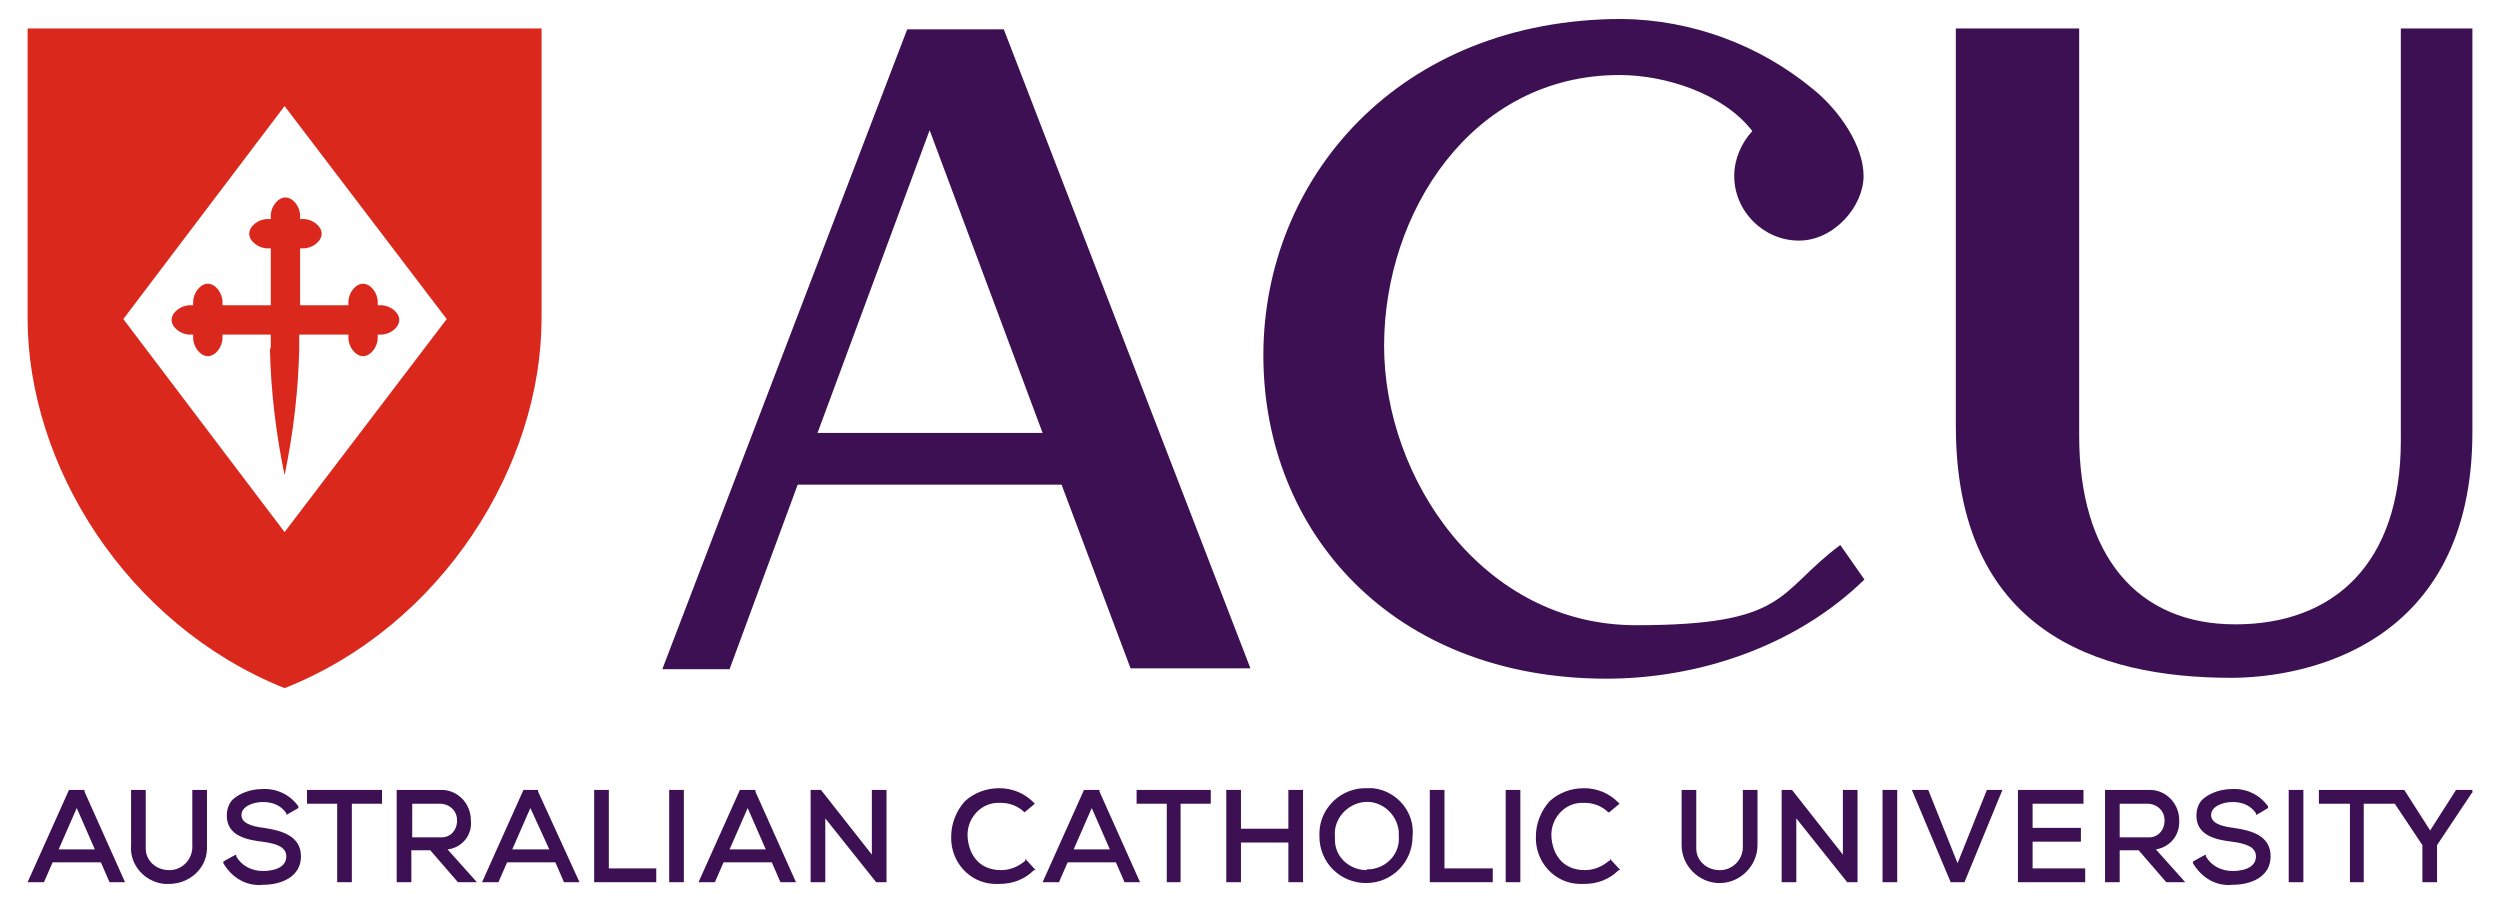<?xml version="1.0" encoding="UTF-8"?> <svg xmlns="http://www.w3.org/2000/svg" version="1.1" viewBox="0 0 289.9 106.1"><defs><style> .cls-1 { fill: #da291c; } .cls-1, .cls-2 { stroke-width: 0px; } .cls-2 { fill: #3c1053; } </style></defs><g><g id="ACU_logo"><path class="cls-1" d="M3.2,3.3v33.6c0,17,11.4,35.5,29.8,42.9,18.4-7.3,29.8-25.9,29.8-42.9V3.3H3.2ZM33,61.7l-18.7-24.7,18.7-24.7,18.8,24.7-18.8,24.7Z"></path><path class="cls-1" d="M31.3,40.4c.1,4.9.7,9.9,1.7,14.7h0c1-4.8,1.6-9.8,1.7-14.7v-1.6h5.7v.4c0,1,.8,2.1,1.7,2.1s1.7-1.1,1.7-2.1v-.4h.4c1,0,2.1-.8,2.1-1.7s-1.1-1.7-2.1-1.7h-.4v-.4c0-1-.8-2.1-1.7-2.1s-1.7,1.1-1.7,2.1v.4h-5.6v-6.6h.4c1,0,2.1-.8,2.1-1.7s-1.1-1.7-2.1-1.7h-.4v-.4c0-1-.8-2.1-1.7-2.1s-1.7,1.1-1.7,2.1v.4h-.4c-1,0-2.1.8-2.1,1.7s1.1,1.7,2.1,1.7h.4v6.6h-5.6v-.4c0-1-.8-2.1-1.7-2.1s-1.7,1.1-1.7,2.1v.4h-.4c-1,0-2.1.8-2.1,1.7s1.1,1.7,2.1,1.7h.4v.4c0,1,.8,2.1,1.7,2.1s1.7-1.1,1.7-2.1v-.4h5.6v1.6h0Z"></path><g id="_Group_"><path id="_Compound_Path_" class="cls-2" d="M9.7,91.6h-1.7l-4.8,10.7h1.9l1-2.3h5.6l1,2.3h1.8l-4.7-10.5v-.2ZM11,98.5h-4.2l2.1-4.8,2.1,4.8Z"></path><path id="_Path_2" class="cls-2" d="M22.3,98c.1,1.5-1,2.8-2.5,2.9,0,0-.2,0-.2,0-1.5,0-2.7-1.1-2.7-2.5,0-.1,0-.2,0-.4v-6.4h-1.7v6.4c-.2,2.3,1.6,4.3,3.9,4.5.2,0,.3,0,.5,0,2.3,0,4.3-1.7,4.4-4,0-.2,0-.3,0-.5v-6.4h-1.7v6.4Z"></path><path id="_Path_3" class="cls-2" d="M30.6,96c-1.6-.2-2.6-.6-2.6-1.5s1.2-1.5,2.5-1.5c1.1,0,2.1.4,2.7,1.3v.2c0,0,1.4-.8,1.4-.8v-.2c-1-1.4-2.6-2.1-4.2-2-1.2,0-2.5.4-3.4,1.2-.5.5-.7,1.2-.7,1.9,0,2.4,2.5,2.8,4.1,3s2.8.6,2.8,1.7c0,1.6-2.1,1.7-2.7,1.7-1.3,0-2.5-.6-3.1-1.7v-.2c-.1,0-1.5.8-1.5.8v.2c1,1.7,2.7,2.7,4.6,2.5,2.1,0,4.4-.9,4.4-3.3s-2.3-3-4.3-3.3Z"></path><polygon id="_Path_4" class="cls-2" points="35.6 93.2 39.1 93.2 39.1 102.3 40.8 102.3 40.8 93.2 44.3 93.2 44.3 91.6 35.6 91.6 35.6 93.2"></polygon><path id="_Compound_Path_2" class="cls-2" d="M54.6,95.1c0-1.9-1.5-3.5-3.4-3.5,0,0-.2,0-.3,0h-4.9v10.7h1.7v-3.7h2.2l3.2,3.7h2.2l-3.4-3.8c1.7-.2,2.9-1.7,2.7-3.4ZM47.8,93.2h3.2c1.1,0,2,.8,2,1.9,0,0,0,0,0,.1,0,1-.7,1.9-1.8,1.9-.1,0-.2,0-.3,0h-3.1v-3.9Z"></path><path id="_Compound_Path_3" class="cls-2" d="M62.4,91.6h-1.7l-4.8,10.7h1.9l1-2.3h5.6l1,2.3h1.8l-4.8-10.5v-.2ZM63.7,98.5h-4.3l2.1-4.8,2.2,4.8Z"></path><polygon id="_Path_5" class="cls-2" points="70.6 91.6 68.9 91.6 68.9 102.3 76.1 102.3 76.1 100.7 70.6 100.7 70.6 91.6"></polygon><rect id="_Path_6" class="cls-2" x="77.6" y="91.6" width="1.7" height="10.7"></rect><path id="_Compound_Path_4" class="cls-2" d="M87.5,91.6h-1.7l-4.8,10.7h1.9l1-2.3h5.6l1,2.3h1.8l-4.7-10.5v-.2ZM88.8,98.5h-4.2l2.1-4.8,2.1,4.8Z"></path><polygon id="_Path_7" class="cls-2" points="101.1 99.1 95.2 91.6 94 91.6 94 102.3 95.7 102.3 95.7 94.9 101.6 102.3 102.8 102.3 102.8 91.6 101.1 91.6 101.1 99.1"></polygon><path id="_Path_8" class="cls-2" d="M118.9,99.8c-.8.7-1.8,1.1-2.8,1.1-2.8,0-3.8-2.1-3.9-3.9-.1-2,1.4-3.8,3.4-3.9.2,0,.3,0,.5,0,1,0,2,.4,2.7,1.1h0c0,0,1.2-1,1.2-1l-.2-.2c-1-1-2.4-1.6-3.9-1.6-1.5,0-2.9.5-4,1.5-1,1.1-1.6,2.6-1.6,4.1-.1,2.9,2.1,5.4,5,5.5.2,0,.4,0,.6,0,1.5,0,2.9-.5,4-1.6h.2c0,0-1.2-1.3-1.2-1.3v.2Z"></path><path id="_Compound_Path_5" class="cls-2" d="M127.4,91.6h-1.7l-4.8,10.7h1.9l1-2.3h5.6l1,2.3h1.8l-4.7-10.5v-.2ZM128.7,98.5h-4.2l2.1-4.8,2.1,4.8Z"></path><polygon id="_Path_9" class="cls-2" points="131.8 93.2 135.3 93.2 135.3 102.3 136.9 102.3 136.9 93.2 140.4 93.2 140.4 91.6 131.8 91.6 131.8 93.2"></polygon><polygon id="_Path_10" class="cls-2" points="149.4 96.1 143.9 96.1 143.9 91.6 142.2 91.6 142.2 102.3 143.9 102.3 143.9 97.7 149.4 97.7 149.4 102.3 151.1 102.3 151.1 91.6 149.4 91.6 149.4 96.1"></polygon><path id="_Compound_Path_6" class="cls-2" d="M158.5,91.4c-2.9-.1-5.4,2.2-5.5,5.1,0,.2,0,.3,0,.5,0,3,2.4,5.4,5.4,5.4s5.4-2.4,5.4-5.4c.3-2.8-1.8-5.3-4.6-5.6-.2,0-.4,0-.7,0ZM158.5,100.9c-2,0-3.7-1.5-3.7-3.5,0-.1,0-.3,0-.4-.2-2,1.4-3.8,3.4-4,2-.2,3.8,1.4,4,3.4,0,.2,0,.4,0,.5.2,2-1.3,3.7-3.3,3.9-.1,0-.3,0-.4,0Z"></path><polygon id="_Path_11" class="cls-2" points="167.5 91.6 165.8 91.6 165.8 102.3 173.1 102.3 173.1 100.7 167.5 100.7 167.5 91.6"></polygon><rect id="_Path_12" class="cls-2" x="174.6" y="91.6" width="1.7" height="10.7"></rect><path id="_Path_13" class="cls-2" d="M186.6,99.8c-.8.7-1.8,1.1-2.8,1.1-2.8,0-3.8-2.1-3.9-3.9-.1-2,1.4-3.8,3.4-3.9.2,0,.3,0,.5,0,1,0,2,.4,2.7,1.1h.1c0,0,1.2-1,1.2-1l-.2-.2c-1-1-2.4-1.6-3.9-1.6-1.5,0-2.9.5-4,1.5-1,1.1-1.6,2.6-1.6,4.1-.1,2.9,2.1,5.4,5,5.5.2,0,.4,0,.6,0,1.5,0,2.9-.5,4-1.6h.2c0,0-1.2-1.3-1.2-1.3v.2Z"></path><path id="_Path_14" class="cls-2" d="M202.1,98c.1,1.5-1,2.8-2.5,2.9,0,0-.2,0-.2,0-1.5,0-2.7-1.1-2.7-2.5,0-.1,0-.2,0-.4v-6.4h-1.7v6.4c0,2.4,2,4.4,4.4,4.4s4.4-2,4.4-4.4v-6.4h-1.7v6.4Z"></path><polygon id="_Path_15" class="cls-2" points="213.7 99.1 207.8 91.6 206.6 91.6 206.6 102.3 208.3 102.3 208.3 94.9 214.2 102.3 215.4 102.3 215.4 91.6 213.7 91.6 213.7 99.1"></polygon><rect id="_Path_16" class="cls-2" x="218.3" y="91.6" width="1.7" height="10.7"></rect><polygon id="_Path_17" class="cls-2" points="223.6 91.6 221.7 91.6 226.2 102.3 227.8 102.3 232.2 91.6 230.4 91.6 227 100.1 223.6 91.6"></polygon><polygon id="_Path_18" class="cls-2" points="235.7 97.6 241.3 97.6 241.3 96 235.7 96 235.7 93.2 241.6 93.2 241.6 91.6 234 91.6 234 102.3 241.8 102.3 241.8 100.7 235.7 100.7 235.7 97.6"></polygon><path id="_Compound_Path_7" class="cls-2" d="M252.7,95.1c0-1.9-1.5-3.5-3.4-3.5,0,0-.2,0-.3,0h-4.9v10.7h1.7v-3.7h2.2l3.2,3.7h2.2l-3.4-3.8c1.7-.3,2.8-1.7,2.7-3.4ZM245.8,93.2h3.2c1.1,0,2,.8,2,1.9,0,0,0,0,0,.1,0,1-.7,1.9-1.8,1.9-.1,0-.2,0-.3,0h-3.1v-3.9Z"></path><path id="_Path_19" class="cls-2" d="M259,96c-1.6-.2-2.6-.6-2.6-1.5s1.2-1.5,2.5-1.5c1.1,0,2.1.4,2.7,1.3v.2c.1,0,1.4-.8,1.4-.8v-.2c-1-1.4-2.6-2.1-4.2-2-1.2,0-2.5.4-3.4,1.2-.5.5-.7,1.2-.7,1.9,0,2.4,2.5,2.8,4.1,3s2.8.6,2.8,1.7c0,1.6-2.1,1.7-2.7,1.7-1.3,0-2.5-.6-3.1-1.7v-.2c-.1,0-1.5.8-1.5.8v.2c1,1.7,2.7,2.7,4.6,2.5,2.1,0,4.4-.9,4.4-3.3s-2.2-3-4.3-3.3Z"></path><rect id="_Path_20" class="cls-2" x="265.4" y="91.6" width="1.7" height="10.7"></rect><polygon class="cls-2" points="278.8 91.6 268.9 91.6 268.9 93.2 272.5 93.2 272.5 102.3 274.1 102.3 274.1 93.2 277.7 93.2 280.9 98 280.9 102.3 282.6 102.3 282.6 98 286.6 92 286.7 91.9 286.7 91.6 284.8 91.6 281.8 96.3 278.8 91.6"></polygon></g><path id="_Path_21" class="cls-2" d="M286.7,3.3v46.8c0,24.8-19.4,28.5-28,28.5-15.5,0-31.9-5.4-31.9-29.2V3.3h14.3v47.2c0,13.9,6.7,21.9,18.1,21.9s19.2-7,19.2-21.3V3.3h8.3Z"></path><path id="_Path_22" class="cls-2" d="M186.3,78.7c-24.8,0-39.8-17-39.8-37.5S162.2,2.2,188.1,2.2c8.1.1,15.9,3,22.1,8.1,3.1,2.5,5.9,6.6,5.9,10.1s-3.4,7.5-7.5,7.5-7.5-3.4-7.5-7.5c0-1.9.8-3.8,2.1-5.2-3.3-4.3-10-6.5-15.4-6.5-17.2,0-27.3,16-27.3,31.4s11.4,32.4,29.2,32.4,16.3-3.8,23.7-9.3l2.8,4c-8.1,7.9-19.5,11.5-29.9,11.5Z"></path><path class="cls-2" d="M131.1,77.5h13.9L116.4,3.4h-11.2l-28.4,74.2h7.8l7.9-21.4h30.6l8,21.3ZM94.8,50.2l13-35.1,13.1,35.1h-26.1Z"></path></g></g></svg> 